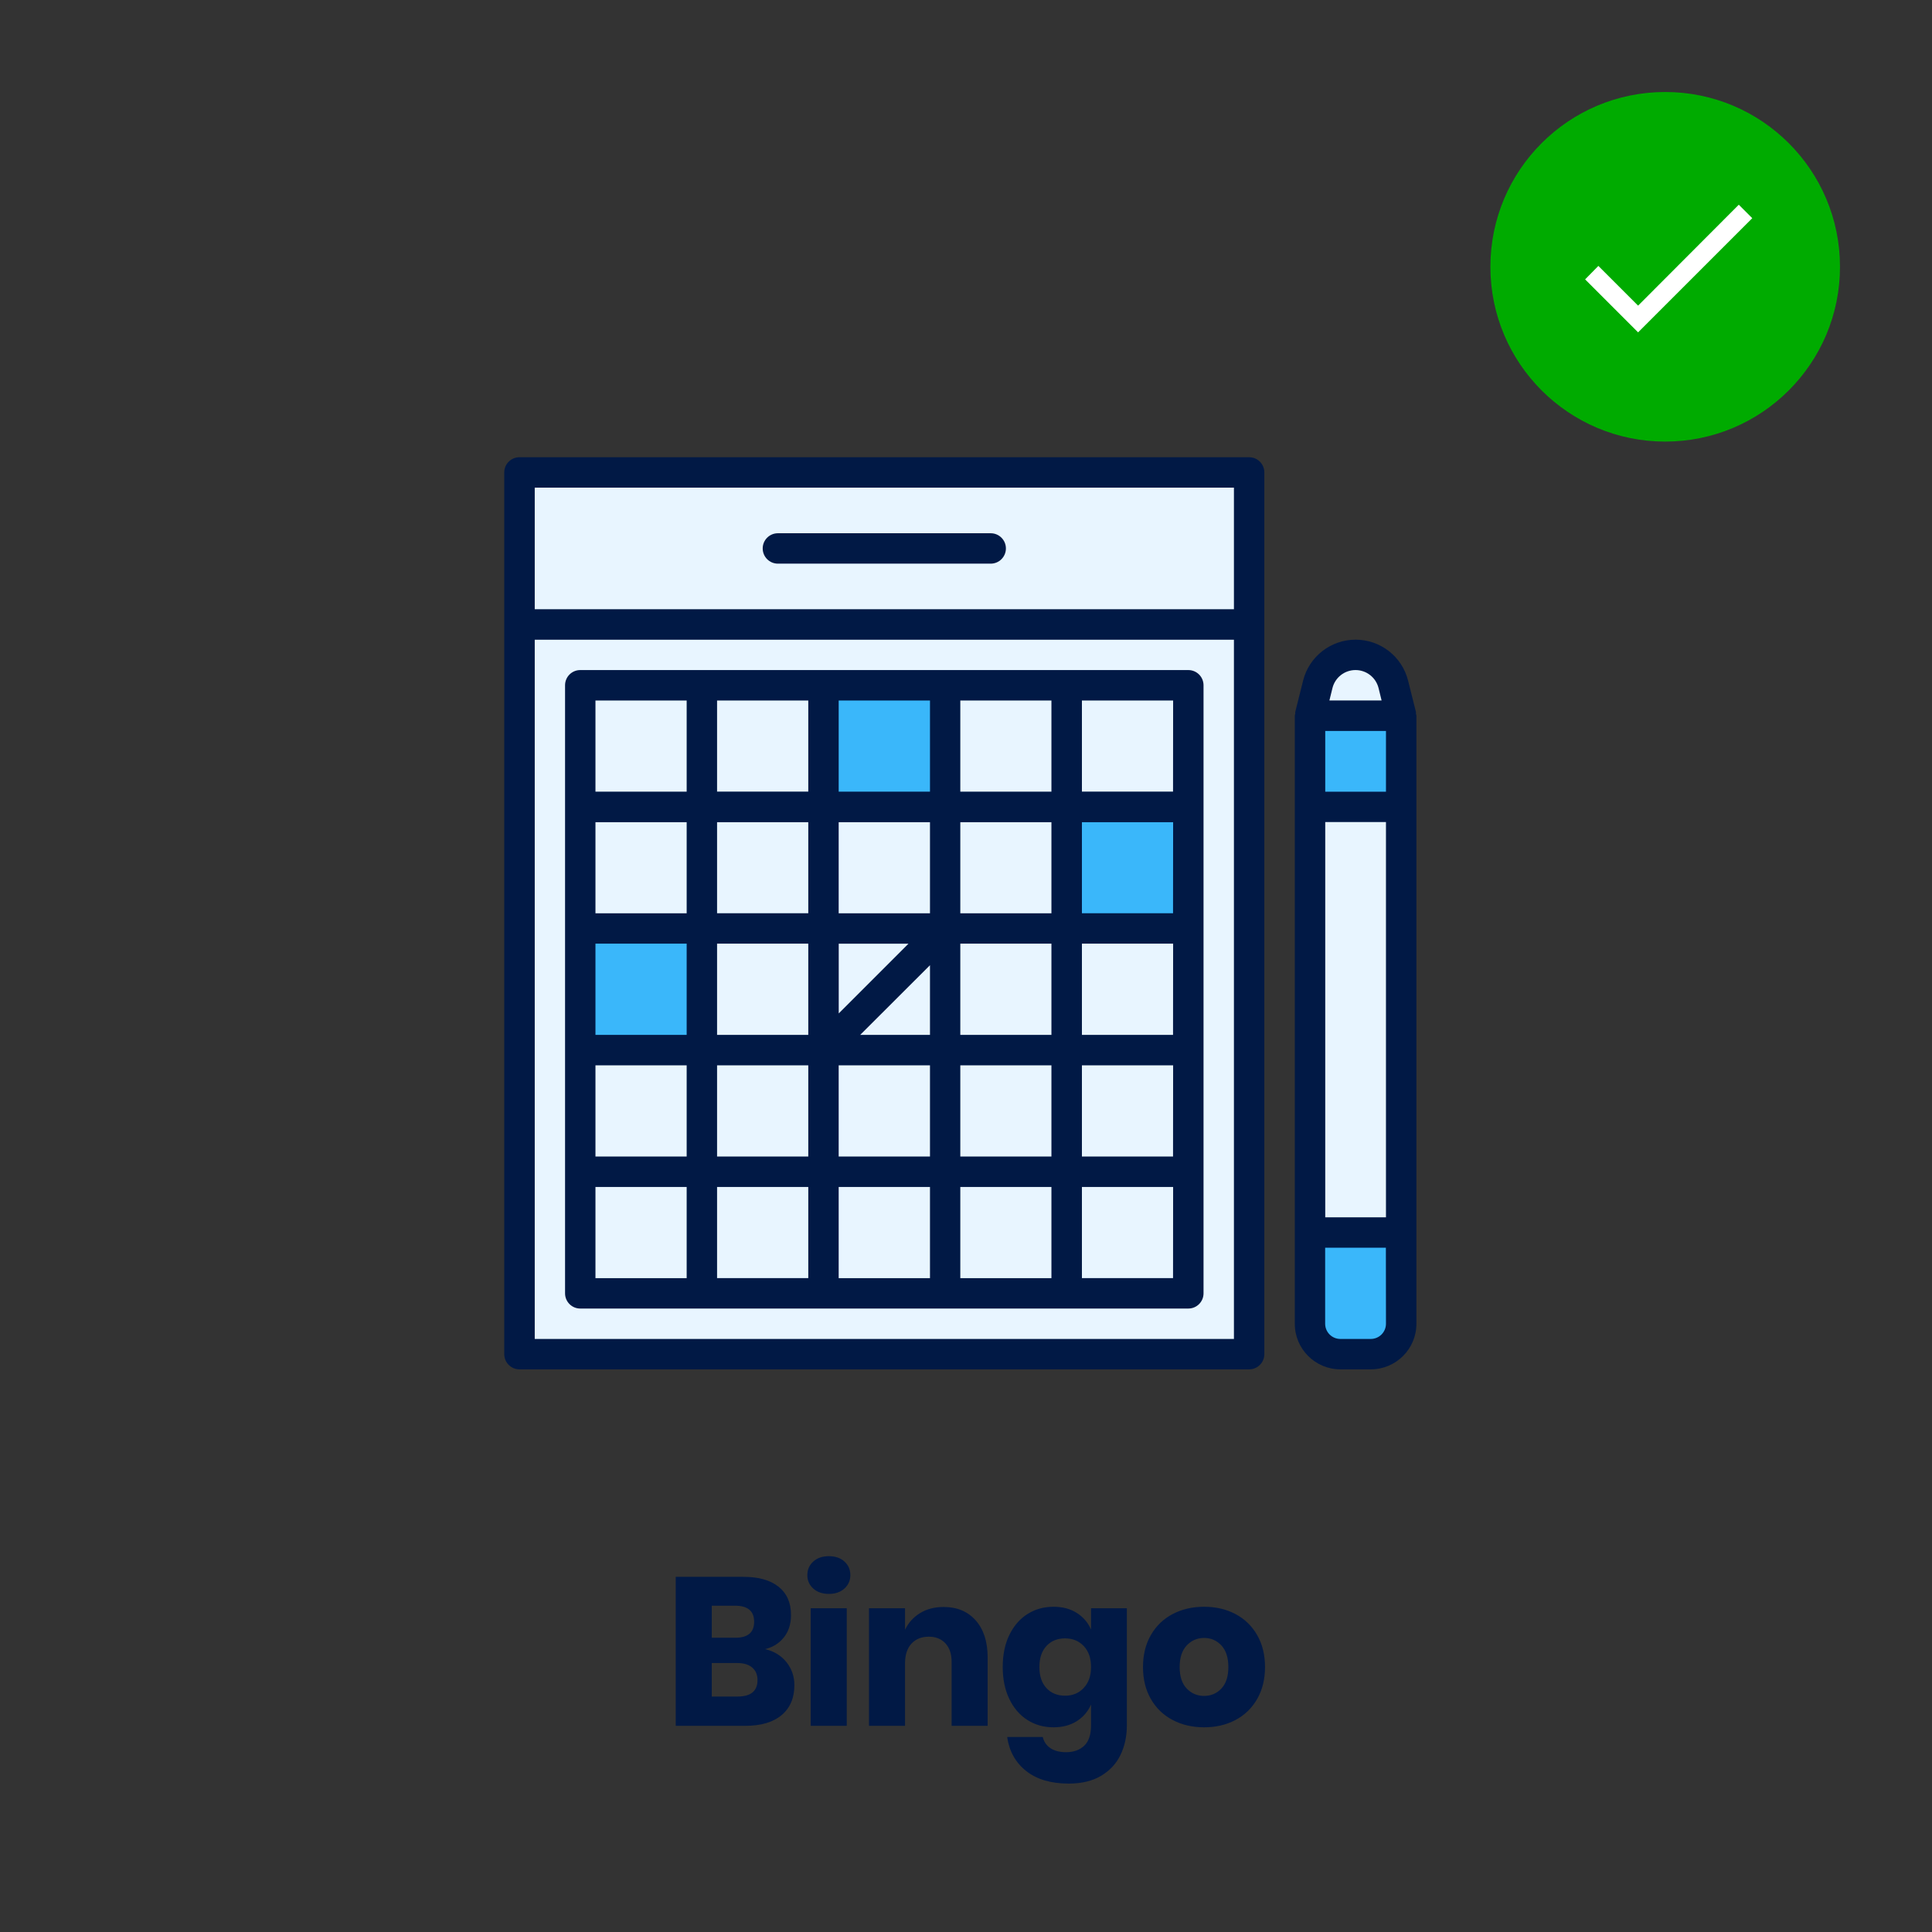<?xml version="1.0" encoding="UTF-8"?>
<svg width="110px" height="110px" viewBox="0 0 110 110" version="1.1" xmlns="http://www.w3.org/2000/svg" xmlns:xlink="http://www.w3.org/1999/xlink">
    <rect x="0" y="0" width="110" height="110" fill="#333333" stroke="none"/>
    <!-- Generator: Sketch 63.1 (92452) - https://sketch.com -->
    <title>bingo-beschikbaar</title>
    <desc>Created with Sketch.</desc>
    <defs>
        <rect id="path-1" x="0" y="0" width="110" height="110" rx="6"></rect>
    </defs>
    <g id="Hb-icons" stroke="none" stroke-width="1" fill="none" fill-rule="evenodd">
        <g id="bingo-beschikbaar">
            <g id="Scientific_Games_Logo-640x426">
                <mask id="mask-2" fill="white">
                    <use xlink:href="#path-1"></use>
                </mask>
                <g id="Mask"></g>
                <g id="Mask_Group_37-Clipped" mask="url(#mask-2)">
                    <g transform="translate(28.286, 25.143)" id="Mask_Group_37">
                        <g transform="translate(0.424, 0.89)">
                            <polygon id="Path-50" fill="#E8F5FF" points="48.391 11.191 46.494 12.406 46.03 19.789 46.03 49.798 47.816 51.226 49.952 51.226 51.002 49.798 51.002 13.338 49.413 11.43"></polygon>
                            <rect id="Rectangle" fill="#E8F5FF" x="1.29" y="0.967" width="41" height="50"></rect>
                            <rect id="Rectangle_933" fill="#3AB7FA" x="18.884" y="12.983" width="5.901" height="7.082"></rect>
                            <rect id="Rectangle_934" fill="#3AB7FA" x="4.721" y="27.146" width="5.901" height="7.082"></rect>
                            <rect id="Rectangle_935" fill="#3AB7FA" x="31.868" y="20.065" width="7.082" height="7.082"></rect>
                            <rect id="Rectangle_936" fill="#3AB7FA" x="46.03" y="14.163" width="4.721" height="5.901"></rect>
                            <rect id="Rectangle_937" fill="#3AB7FA" x="46.03" y="43.67" width="4.721" height="7.082"></rect>
                            <g id="bingo-2" fill="#011945">
                                <g id="Group_14818" transform="translate(3.462, 12.118)">
                                    <g id="Group_14817">
                                        <path d="M35.487,0 L0.865,0 C0.387,0 0,0.387 0,0.865 L0,35.487 C0,35.965 0.387,36.352 0.865,36.352 L35.487,36.352 C35.965,36.352 36.352,35.965 36.352,35.487 L36.352,0.866 C36.352,0.637 36.262,0.416 36.099,0.254 C35.937,0.091 35.717,0 35.487,0 Z M15.582,15.579 L19.552,15.579 L15.582,19.549 L15.582,15.579 Z M6.924,34.622 L1.731,34.622 L1.731,29.429 L6.924,29.429 L6.924,34.622 Z M6.924,27.697 L1.731,27.697 L1.731,22.504 L6.924,22.504 L6.924,27.697 Z M6.924,20.772 L1.731,20.772 L1.731,15.575 L6.924,15.575 L6.924,20.772 Z M6.924,13.847 L1.731,13.847 L1.731,8.661 L6.924,8.661 L6.924,13.847 Z M6.924,6.923 L1.731,6.923 L1.731,1.732 L6.924,1.732 L6.924,6.923 Z M13.848,34.62 L8.655,34.62 L8.655,29.429 L13.848,29.429 L13.848,34.62 Z M13.848,27.695 L8.655,27.695 L8.655,22.504 L13.848,22.504 L13.848,27.695 Z M13.848,20.77 L8.655,20.77 L8.655,15.575 L13.848,15.575 L13.848,20.77 Z M13.848,13.845 L8.655,13.845 L8.655,8.661 L13.848,8.661 L13.848,13.845 Z M13.848,6.921 L8.655,6.921 L8.655,1.732 L13.848,1.732 L13.848,6.921 Z M20.777,34.622 L15.579,34.622 L15.579,29.429 L20.777,29.429 L20.777,34.622 Z M20.777,27.697 L15.579,27.697 L15.579,22.504 L20.777,22.504 L20.777,27.697 Z M20.777,20.772 L16.803,20.772 L20.777,16.804 L20.777,20.772 Z M20.777,13.847 L15.579,13.847 L15.579,8.661 L20.777,8.661 L20.777,13.847 Z M20.777,6.923 L15.579,6.923 L15.579,1.732 L20.777,1.732 L20.777,6.923 Z M27.692,34.622 L22.504,34.622 L22.504,29.429 L27.692,29.429 L27.692,34.622 Z M27.692,27.697 L22.504,27.697 L22.504,22.504 L27.692,22.504 L27.692,27.697 Z M27.692,20.772 L22.504,20.772 L22.504,15.575 L27.692,15.575 L27.692,20.772 Z M27.692,13.847 L22.504,13.847 L22.504,8.661 L27.692,8.661 L27.692,13.847 Z M27.692,6.923 L22.504,6.923 L22.504,1.732 L27.692,1.732 L27.692,6.923 Z M34.616,34.62 L29.428,34.62 L29.428,29.429 L34.621,29.429 L34.616,34.62 Z M34.616,27.695 L29.428,27.695 L29.428,22.504 L34.621,22.504 L34.616,27.695 Z M34.616,20.77 L29.428,20.77 L29.428,15.575 L34.621,15.575 L34.616,20.77 Z M34.616,13.845 L29.428,13.845 L29.428,8.661 L34.621,8.661 L34.616,13.845 Z M34.616,6.921 L29.428,6.921 L29.428,1.732 L34.621,1.732 L34.616,6.921 Z" id="Path_19126"></path>
                                    </g>
                                </g>
                                <g id="Group_14820">
                                    <g id="Group_14819">
                                        <path d="M42.411,0 L0.865,0 C0.387,0 0,0.387 0,0.865 L0,51.066 C0,51.544 0.387,51.932 0.865,51.932 L42.411,51.932 C42.889,51.932 43.276,51.544 43.276,51.066 L43.276,0.865 C43.276,0.387 42.889,0 42.411,0 Z M41.545,50.201 L1.736,50.201 L1.736,10.391 L41.545,10.391 L41.545,50.201 Z M41.545,8.655 L1.736,8.655 L1.736,1.731 L41.545,1.731 L41.545,8.655 Z" id="Path_19127"></path>
                                    </g>
                                </g>
                                <g id="Group_14830" transform="translate(14.714, 4.328)">
                                    <g id="Group_14829">
                                        <path d="M12.983,-8.8817842e-16 L0.866,-8.8817842e-16 C0.388,-8.8817842e-16 0.001,0.387 0.001,0.865 C0.001,1.343 0.388,1.731 0.866,1.731 L12.983,1.731 C13.461,1.731 13.848,1.343 13.848,0.865 C13.848,0.387 13.461,-8.8817842e-16 12.983,-8.8817842e-16 L12.983,-8.8817842e-16 Z" id="Path_19132"></path>
                                    </g>
                                </g>
                                <g id="Group_14832" transform="translate(45.008, 10.386)">
                                    <g id="Group_14831">
                                        <path d="M6.9,4.205 C6.9,4.176 6.9,4.148 6.9,4.118 L6.454,2.337 C6.112,0.964 4.879,0.001 3.464,0.001 C2.049,0.001 0.816,0.964 0.474,2.337 L0.474,2.337 L0.028,4.118 C0.025,4.147 0.025,4.176 0.028,4.205 C0.017,4.245 0.008,4.286 0.002,4.327 L0.002,38.949 C0.002,40.384 1.165,41.546 2.599,41.546 L4.33,41.546 C5.764,41.546 6.927,40.384 6.927,38.949 L6.927,4.328 C6.921,4.286 6.912,4.245 6.9,4.205 Z M2.147,2.755 C2.297,2.153 2.838,1.731 3.459,1.731 C4.079,1.731 4.62,2.153 4.771,2.755 L4.771,2.755 L4.944,3.462 L1.973,3.462 L2.147,2.755 Z M5.193,38.949 C5.193,39.427 4.806,39.815 4.328,39.815 L2.596,39.815 C2.118,39.815 1.731,39.427 1.731,38.949 L1.731,34.622 L5.188,34.622 L5.193,38.949 Z M5.193,32.891 L1.736,32.891 L1.736,10.386 L5.193,10.386 L5.193,32.891 Z M5.193,8.656 L1.736,8.656 L1.736,5.199 L5.193,5.199 L5.193,8.656 Z" id="Path_19133"></path>
                                    </g>
                                </g>
                            </g>
                        </g>
                    </g>
                </g>
                <g id="Group-11" mask="url(#mask-2)">
                    <g transform="translate(84.857, 5.238)" id="Group-12">
                        <g>
                            <g fill-rule="nonzero">
                                <circle id="Ellipse_119" fill="#00AB00" cx="9.952" cy="9.952" r="9.952"></circle>
                                <polygon id="" fill="#FFFFFF" points="8.409 13.685 14.909 7.185 14.142 6.418 8.409 12.164 6.147 9.902 5.393 10.669"></polygon>
                            </g>
                        </g>
                    </g>
                </g>
                <path d="M42.421,98.262 C43.325,98.262 44.019,98.058 44.503,97.65 C44.987,97.242 45.229,96.674 45.229,95.946 C45.229,95.45 45.079,95.014 44.779,94.638 C44.479,94.262 44.073,94.014 43.561,93.894 C44.001,93.79 44.357,93.568 44.629,93.228 C44.901,92.888 45.037,92.462 45.037,91.95 C45.037,91.254 44.801,90.718 44.329,90.342 C43.857,89.966 43.189,89.778 42.325,89.778 L42.325,89.778 L38.473,89.778 L38.473,98.262 L42.421,98.262 Z M41.869,93.246 L40.525,93.246 L40.525,91.422 L41.845,91.422 C42.573,91.422 42.937,91.726 42.937,92.334 C42.937,92.942 42.581,93.246 41.869,93.246 L41.869,93.246 Z M41.989,96.594 L40.525,96.594 L40.525,94.686 L41.977,94.686 C42.345,94.686 42.629,94.772 42.829,94.944 C43.029,95.116 43.129,95.354 43.129,95.658 C43.129,96.282 42.749,96.594 41.989,96.594 L41.989,96.594 Z M47.191,90.75 C47.559,90.75 47.855,90.648 48.079,90.444 C48.303,90.24 48.415,89.986 48.415,89.682 C48.415,89.37 48.303,89.112 48.079,88.908 C47.855,88.704 47.559,88.602 47.191,88.602 C46.823,88.602 46.527,88.704 46.303,88.908 C46.079,89.112 45.967,89.37 45.967,89.682 C45.967,89.986 46.079,90.24 46.303,90.444 C46.527,90.648 46.823,90.75 47.191,90.75 Z M48.211,98.262 L48.211,91.566 L46.159,91.566 L46.159,98.262 L48.211,98.262 Z M51.529,98.262 L51.529,94.71 C51.529,94.222 51.651,93.846 51.895,93.582 C52.139,93.318 52.469,93.186 52.885,93.186 C53.277,93.186 53.591,93.312 53.827,93.564 C54.063,93.816 54.181,94.166 54.181,94.614 L54.181,94.614 L54.181,98.262 L56.233,98.262 L56.233,94.374 C56.233,93.478 56.007,92.774 55.555,92.262 C55.103,91.75 54.493,91.494 53.725,91.494 C53.213,91.494 52.767,91.61 52.387,91.842 C52.007,92.074 51.721,92.39 51.529,92.79 L51.529,92.79 L51.529,91.566 L49.477,91.566 L49.477,98.262 L51.529,98.262 Z M60.847,101.55 C61.583,101.55 62.199,101.402 62.695,101.106 C63.191,100.81 63.559,100.412 63.799,99.912 C64.039,99.412 64.159,98.85 64.159,98.226 L64.159,98.226 L64.159,91.566 L62.119,91.566 L62.119,92.778 C61.943,92.378 61.671,92.062 61.303,91.83 C60.935,91.598 60.495,91.482 59.983,91.482 C59.431,91.482 58.937,91.62 58.501,91.896 C58.065,92.172 57.721,92.568 57.469,93.084 C57.217,93.6 57.091,94.21 57.091,94.914 C57.091,95.61 57.217,96.218 57.469,96.738 C57.721,97.258 58.065,97.656 58.501,97.932 C58.937,98.208 59.431,98.346 59.983,98.346 C60.495,98.346 60.935,98.23 61.303,97.998 C61.671,97.766 61.943,97.45 62.119,97.05 L62.119,97.05 L62.119,98.226 C62.119,98.762 61.989,99.152 61.729,99.396 C61.469,99.64 61.127,99.762 60.703,99.762 C60.335,99.762 60.037,99.686 59.809,99.534 C59.581,99.382 59.435,99.17 59.371,98.898 L59.371,98.898 L57.343,98.898 C57.463,99.714 57.825,100.36 58.429,100.836 C59.033,101.312 59.839,101.55 60.847,101.55 Z M60.643,96.546 C60.203,96.546 59.849,96.402 59.581,96.114 C59.313,95.826 59.179,95.426 59.179,94.914 C59.179,94.402 59.313,94.002 59.581,93.714 C59.849,93.426 60.203,93.282 60.643,93.282 C61.075,93.282 61.429,93.428 61.705,93.72 C61.981,94.012 62.119,94.41 62.119,94.914 C62.119,95.41 61.981,95.806 61.705,96.102 C61.429,96.398 61.075,96.546 60.643,96.546 Z M68.557,98.346 C69.221,98.346 69.815,98.208 70.339,97.932 C70.863,97.656 71.275,97.258 71.575,96.738 C71.875,96.218 72.025,95.61 72.025,94.914 C72.025,94.218 71.875,93.61 71.575,93.09 C71.275,92.57 70.863,92.172 70.339,91.896 C69.815,91.62 69.221,91.482 68.557,91.482 C67.893,91.482 67.297,91.62 66.769,91.896 C66.241,92.172 65.827,92.57 65.527,93.09 C65.227,93.61 65.077,94.218 65.077,94.914 C65.077,95.61 65.227,96.218 65.527,96.738 C65.827,97.258 66.241,97.656 66.769,97.932 C67.297,98.208 67.893,98.346 68.557,98.346 Z M68.557,96.558 C68.165,96.558 67.835,96.418 67.567,96.138 C67.299,95.858 67.165,95.45 67.165,94.914 C67.165,94.378 67.299,93.968 67.567,93.684 C67.835,93.4 68.165,93.258 68.557,93.258 C68.949,93.258 69.277,93.4 69.541,93.684 C69.805,93.968 69.937,94.378 69.937,94.914 C69.937,95.45 69.805,95.858 69.541,96.138 C69.277,96.418 68.949,96.558 68.557,96.558 Z" id="Bingo" fill="#011945" fill-rule="nonzero" mask="url(#mask-2)"></path>
            </g>
        </g>
    </g>
</svg>